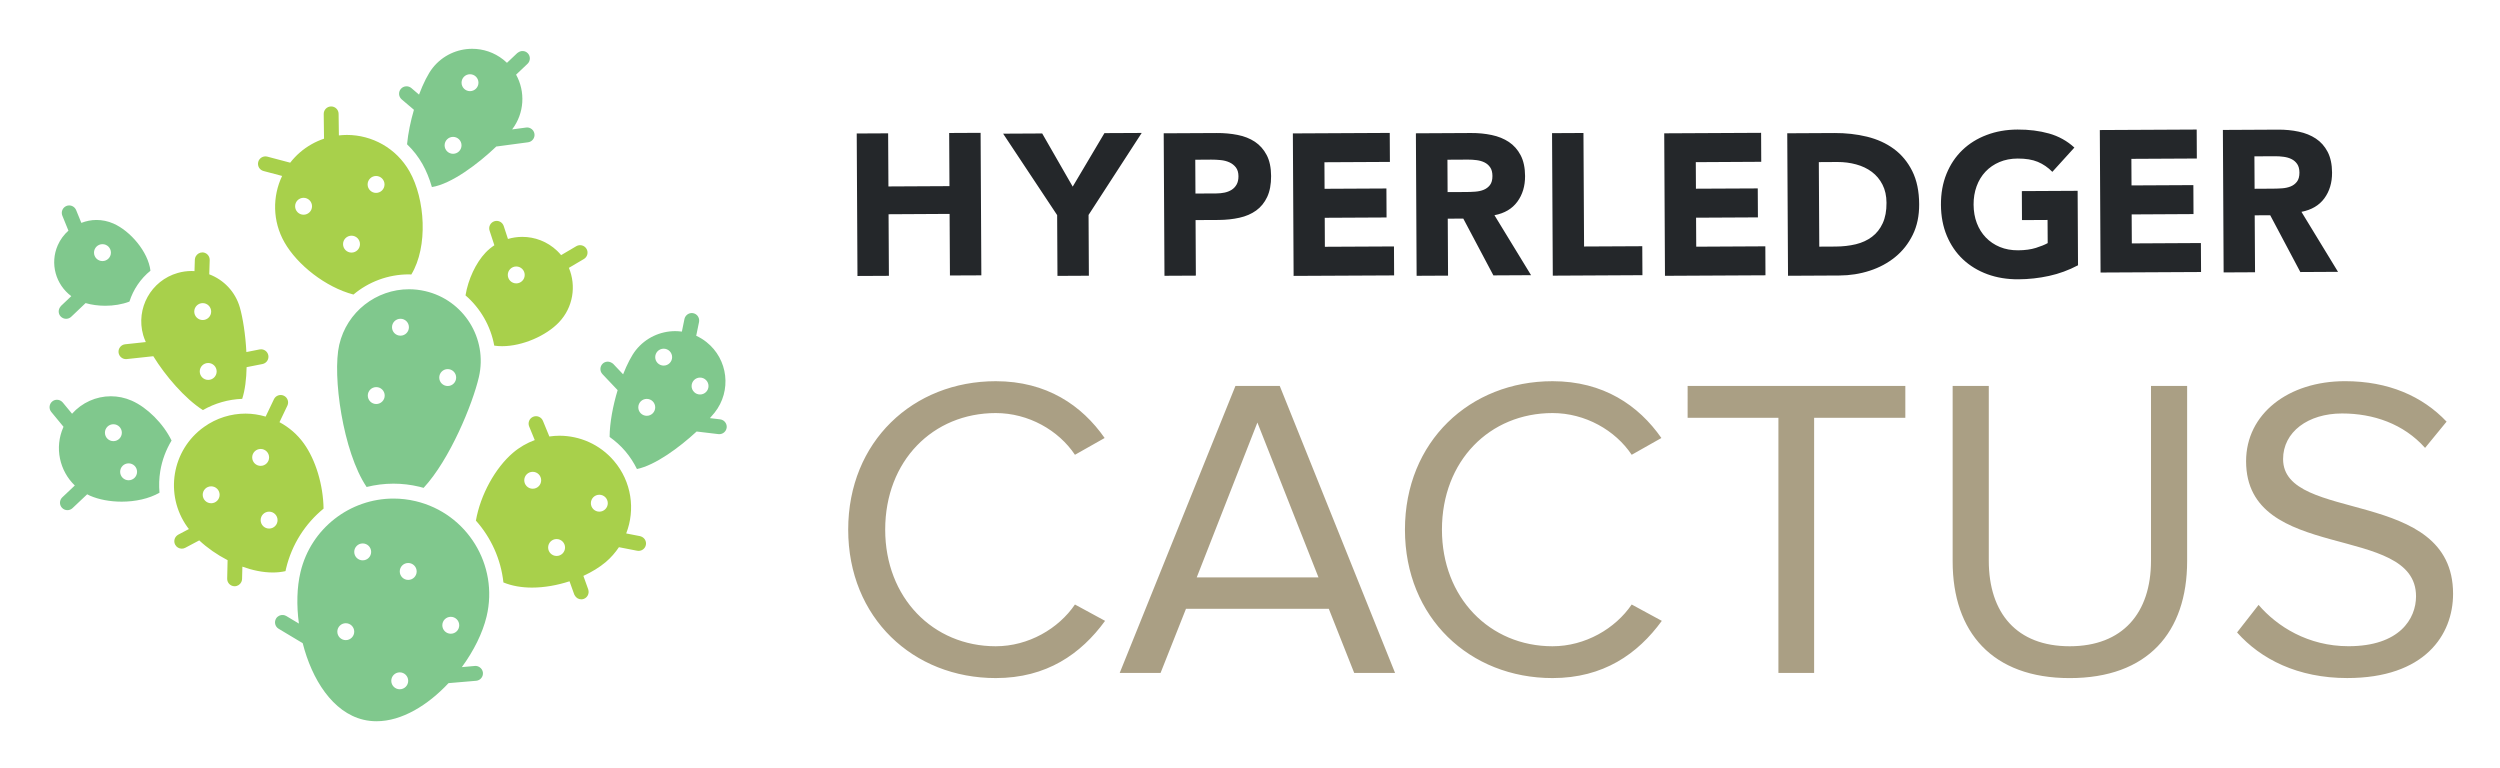 <svg xmlns="http://www.w3.org/2000/svg" role="img" viewBox="-17.26 -20.26 1105.52 339.52"><title>Hyperledger Cactus logo</title><style>svg {enable-background:new 0 0 1072.14 300}</style><path fill="none" d="M511.94 235.08h53.84l-27.02-68.5zm8.7-169.81c1.25 0 2.45-.13 3.61-.37 1.15-.24 2.19-.65 3.11-1.22.92-.57 1.65-1.34 2.21-2.33.56-.98.83-2.21.83-3.7-.01-1.6-.39-2.89-1.13-3.87-.75-.98-1.7-1.73-2.87-2.26-1.15-.52-2.45-.86-3.88-1-1.43-.14-2.79-.21-4.1-.2l-7.12.03.08 14.95 9.26-.03zm110.45-.62c1.24 0 2.57-.06 3.96-.15 1.39-.1 2.65-.36 3.78-.82 1.13-.45 2.06-1.15 2.8-2.11.73-.95 1.1-2.29 1.09-4.01-.01-1.61-.35-2.88-1-3.82-.65-.95-1.49-1.67-2.5-2.17s-2.18-.83-3.48-1.01c-1.31-.17-2.58-.25-3.83-.24l-9.09.05.07 14.32 8.2-.04zm179.4-8.9c-1.96-1.47-4.28-2.57-6.92-3.3-2.65-.73-5.43-1.09-8.34-1.07l-8.19.05.2 37.38 7.22-.04c3.2-.02 6.19-.36 8.94-1.02 2.76-.68 5.15-1.77 7.15-3.29 2.01-1.52 3.59-3.52 4.74-5.99 1.14-2.46 1.71-5.48 1.69-9.04-.02-3.08-.61-5.77-1.78-8.05-1.17-2.28-2.74-4.15-4.71-5.63zm181.4 7.26c1.39-.1 2.65-.36 3.78-.83 1.12-.44 2.05-1.15 2.79-2.1.74-.95 1.1-2.29 1.1-4.01-.01-1.61-.35-2.88-1-3.82-.66-.95-1.49-1.67-2.51-2.17-1.01-.5-2.18-.84-3.48-1.01-1.31-.18-2.58-.25-3.84-.25l-9.08.05.08 14.32 8.2-.05c1.24.02 2.56-.04 3.96-.13z"/><path fill="#24272a" d="M375.82 101.71l-.15-27.23 26.99-.15.15 27.23 13.89-.06-.33-63.02-13.9.07.13 23.5-26.99.14-.13-23.49-13.89.07.33 63.01zm74.54.03l13.89-.07-.14-26.88 23.5-36.26-16.48.08-14.03 23.66-13.49-23.51-17.28.09 23.89 36.01zm61.2-.11l-.13-24.57 10.16-.05c3.33-.02 6.41-.35 9.26-.99 2.85-.63 5.3-1.7 7.38-3.19 2.07-1.5 3.69-3.49 4.87-5.99 1.17-2.51 1.75-5.59 1.73-9.27-.02-3.74-.68-6.84-1.97-9.29-1.29-2.45-3.02-4.4-5.19-5.85-2.18-1.44-4.73-2.45-7.64-3.02-2.91-.58-6-.86-9.26-.84l-23.43.12.34 63.01 13.88-.07zm6.86-51.3c1.31-.01 2.67.06 4.1.2 1.43.14 2.73.48 3.88 1 1.16.53 2.11 1.28 2.87 2.26.74.97 1.12 2.27 1.13 3.87 0 1.48-.27 2.72-.83 3.7-.56.98-1.29 1.75-2.21 2.33-.92.57-1.96.98-3.11 1.22-1.16.24-2.36.37-3.61.37l-9.26.05-.08-14.95 7.12-.05zm80.81 51.2l-.06-12.81-30.56.15-.06-12.82 27.34-.14-.06-12.82-27.35.14-.06-11.74 28.95-.15-.07-12.82-42.84.22.33 63.01zm23.85.1l-.13-25.19 6.87-.04 13.31 25.12 16.66-.09-16.19-26.52c4.46-.85 7.83-2.84 10.12-5.97 2.3-3.13 3.44-6.92 3.42-11.37-.02-3.67-.68-6.74-1.97-9.2-1.29-2.45-3.02-4.4-5.19-5.85-2.18-1.44-4.71-2.47-7.59-3.07-2.87-.61-5.93-.91-9.13-.89l-24.4.13.32 63.01 13.9-.07zm8.82-51.31c1.25-.01 2.52.07 3.83.24 1.3.17 2.47.5 3.48 1.01 1.01.5 1.85 1.22 2.5 2.17.66.94.99 2.22 1 3.82 0 1.72-.36 3.05-1.09 4.01-.74.95-1.67 1.66-2.8 2.11-1.12.46-2.38.72-3.78.82-1.39.1-2.72.15-3.96.15l-8.2.04-.07-14.32 9.09-.05zm77.14 51.11l-.07-12.81-25.74.13-.27-50.2-13.89.07.33 63.02zm54.35-12.76l-30.56.16-.07-12.82 27.35-.14-.07-12.81-27.34.13-.06-11.74 28.94-.16-.06-12.81-42.84.22.33 63.01 44.44-.23zm56.85-43.07c-3.4-2.5-7.38-4.31-11.92-5.42-4.55-1.1-9.35-1.64-14.4-1.61l-20.84.11.34 63.01 22.71-.12c4.69-.02 9.17-.73 13.44-2.12 4.27-1.39 8.02-3.41 11.28-6.07 3.25-2.65 5.83-5.93 7.74-9.83 1.91-3.89 2.85-8.39 2.82-13.5-.02-5.76-1.05-10.64-3.06-14.67-2.01-4.02-4.71-7.27-8.11-9.78zm-4.95 32.87c-1.14 2.47-2.72 4.47-4.74 5.99-2.01 1.52-4.39 2.62-7.15 3.29-2.75.66-5.74 1-8.94 1.02l-7.22.04-.2-37.38 8.19-.05c2.91-.01 5.69.34 8.34 1.07 2.64.72 4.95 1.82 6.92 3.3 1.97 1.48 3.54 3.35 4.7 5.63 1.17 2.28 1.77 4.96 1.78 8.05.03 3.56-.54 6.57-1.68 9.04zm46.31 22.54c4.16 1.52 8.71 2.26 13.64 2.24 4.63-.02 9.17-.52 13.62-1.5 4.45-.97 8.71-2.54 12.8-4.7l-.17-32.93-24.67.13.06 12.82 11.31-.06.06 10.24c-1.3.72-3.05 1.43-5.24 2.12-2.2.69-4.81 1.04-7.84 1.06-2.97.01-5.66-.47-8.07-1.47s-4.48-2.4-6.21-4.2c-1.73-1.8-3.06-3.93-3.99-6.39-.93-2.45-1.4-5.16-1.42-8.14-.02-2.9.43-5.61 1.33-8.1.91-2.5 2.22-4.66 3.93-6.48 1.72-1.82 3.77-3.23 6.17-4.25s5.09-1.54 8.05-1.55c3.56-.02 6.54.47 8.91 1.46 2.38 1 4.53 2.47 6.44 4.42L900.05 45c-3.22-2.95-6.96-5.02-11.21-6.22-4.25-1.19-8.9-1.78-13.95-1.75-4.93.02-9.47.82-13.61 2.39-4.16 1.56-7.74 3.79-10.75 6.68-3.02 2.9-5.36 6.4-7.03 10.5-1.67 4.11-2.49 8.67-2.46 13.72.03 5.05.9 9.61 2.61 13.7 1.72 4.08 4.09 7.56 7.14 10.42 3.05 2.85 6.65 5.04 10.81 6.57zm63.85-13.63l-.07-12.82 27.35-.15-.06-12.81-27.35.14-.06-11.75 28.94-.15-.06-12.81-42.84.22.33 63.01 44.44-.23-.07-12.81zm54.34-12.42l6.86-.04 13.32 25.12 16.66-.09-16.17-26.53c4.45-.86 7.83-2.84 10.13-5.97 2.29-3.13 3.43-6.92 3.41-11.37-.02-3.67-.68-6.74-1.96-9.2-1.29-2.46-3.02-4.41-5.2-5.85-2.18-1.44-4.71-2.47-7.59-3.07-2.89-.62-5.93-.91-9.13-.89l-24.4.13.33 63.01 13.89-.07-.15-25.18zm-.13-26.08l9.08-.05c1.26-.01 2.52.07 3.84.25 1.3.17 2.47.5 3.48 1.01 1.02.5 1.85 1.22 2.51 2.17.65.94.99 2.22 1 3.82 0 1.72-.36 3.05-1.1 4.01-.74.95-1.67 1.66-2.79 2.1-1.13.46-2.39.73-3.78.83-1.4.09-2.72.15-3.96.15l-8.2.05-.08-14.34z"/><path fill="#aa9f84" d="M423.08 265.52c-27.78 0-48.9-21.5-48.9-51.56 0-30.44 21.12-51.56 48.9-51.56 14.46 0 27.78 7.61 35.01 18.45l13.13-7.42c-10.08-14.46-25.68-25.12-48.14-25.12-36.53 0-65.26 26.64-65.26 65.64s28.73 65.64 65.26 65.64c22.45 0 37.67-10.65 48.33-25.3l-13.32-7.23c-7.23 10.66-20.55 18.46-35.01 18.46zm105.98-115.11l-51.18 126.91h18.07l11.23-28.35h63.17l11.23 28.35h18.07l-50.99-126.91h-19.6zm-17.12 84.67l26.83-68.49 27.02 68.49h-53.85zm157.34 30.44c-27.78 0-48.9-21.5-48.9-51.56 0-30.44 21.12-51.56 48.9-51.56 14.46 0 27.78 7.61 35.01 18.45l13.13-7.42c-10.08-14.46-25.69-25.12-48.14-25.12-36.53 0-65.26 26.64-65.26 65.64s28.73 65.64 65.26 65.64c22.45 0 37.67-10.65 48.33-25.3l-13.32-7.23c-7.23 10.66-20.55 18.46-35.01 18.46zm59.74-101.03h40.15v112.83h15.79V164.49h40.33v-14.08h-96.27zm204.91 63.17c0 23.21-12.56 37.86-35.96 37.86s-35.77-14.65-35.77-37.86v-77.25h-15.98v77.63c0 31.2 17.5 51.56 51.75 51.56 34.44 0 51.94-20.17 51.94-51.75v-77.44h-15.98v77.25zm58.41-44.91c0-11.99 11.03-20.17 26.07-20.17 13.89 0 27.21 4.57 36.72 15.22l9.51-11.61c-10.66-11.23-25.69-17.89-44.9-17.89-25.11 0-43.76 14.46-43.76 35.39 0 45.28 75.15 27.02 75.15 59.74 0 9.89-7.23 22.07-29.87 22.07-17.88 0-31.58-8.75-39.76-18.27l-9.51 12.18c10.47 11.8 26.83 20.17 48.71 20.17 34.25 0 46.81-19.03 46.81-37.29-.01-47.36-75.17-31-75.17-59.54z"/><path fill="#a8d04b" d="M89.92 230.32c4.51 1.63 9.12 2.58 13.46 2.58 1.93 0 3.81-.2 5.61-.6.08-.37.15-.76.24-1.12 2.57-10.77 8.54-19.93 16.59-26.52-.15-10.45-3.48-21.51-8.68-28.77-2.93-4.09-6.66-7.24-10.81-9.46l2.84-5.95.65-1.36c.78-1.64.09-3.6-1.55-4.39-1.64-.78-3.61-.09-4.39 1.55l-.79 1.65-2.88 6.03c-2.89-.84-5.87-1.32-8.88-1.32-6.38 0-12.83 1.92-18.41 5.92-14.24 10.18-17.52 29.98-7.34 44.22.22.3.46.6.69.9l-4.69 2.48c-.42.22-.76.52-1.04.87-.79.99-.96 2.39-.33 3.58.59 1.11 1.73 1.75 2.91 1.75.52 0 1.05-.12 1.54-.38l.07-.04 6.11-3.24c3.57 3.34 7.9 6.36 12.54 8.75l-.16 7.26-.02.91c-.04 1.82 1.4 3.32 3.22 3.36h.07c1.3 0 2.43-.76 2.96-1.87.2-.41.32-.86.33-1.34l.14-5.45zm11.82-16.84c-2.07 0-3.74-1.67-3.74-3.74 0-2.07 1.68-3.74 3.74-3.74 2.07 0 3.74 1.68 3.74 3.74.01 2.07-1.67 3.74-3.74 3.74zM98 178.27c2.07 0 3.74 1.68 3.74 3.74 0 2.07-1.68 3.74-3.74 3.74-2.07 0-3.74-1.68-3.74-3.74 0-2.07 1.68-3.74 3.74-3.74zm-21.88 24.01c-2.07 0-3.74-1.68-3.74-3.74 0-2.07 1.67-3.74 3.74-3.74 2.07 0 3.74 1.67 3.74 3.74 0 2.06-1.68 3.74-3.74 3.74zm183.53 13.35c4.09-10.51 2.43-22.87-5.4-32.06-6.27-7.36-15.18-11.15-24.15-11.15-1.48 0-2.96.13-4.43.34l-2.57-6.26-.28-.67c-.69-1.68-2.61-2.49-4.29-1.8-1.66.68-2.46 2.57-1.81 4.24.01.02.01.04.02.05l2.47 6.03c-3.43 1.26-6.7 3.12-9.64 5.63-7.75 6.6-14.39 18.53-16.38 29.98 6.73 7.55 11.06 17.11 12.17 27.34 3.77 1.55 8.1 2.28 12.64 2.28 5.47 0 11.21-1.04 16.59-2.79l2.08 5.8c.05.14.15.26.21.39.57 1.1 1.68 1.79 2.88 1.79.37 0 .74-.06 1.11-.19 1.61-.58 2.48-2.29 2.06-3.92-.03-.1-.04-.2-.07-.29l-2.14-5.97c3.76-1.73 7.18-3.81 9.93-6.15 2.29-1.95 4.2-4.16 5.79-6.54l6.88 1.34 1.18.23c.21.04.43.06.64.06 1.54 0 2.92-1.09 3.22-2.66.32-1.66-.67-3.25-2.24-3.75-.12-.04-.23-.08-.36-.11l-6.11-1.19zm-41.34-19.77c-2.07 0-3.74-1.67-3.74-3.74 0-2.07 1.68-3.74 3.74-3.74 2.07 0 3.74 1.67 3.74 3.74 0 2.07-1.67 3.74-3.74 3.74zm10.56 29.73c-2.07 0-3.74-1.68-3.74-3.74 0-2.07 1.67-3.74 3.74-3.74 2.07 0 3.74 1.68 3.74 3.74 0 2.06-1.67 3.74-3.74 3.74zm18.9-19.59c-2.07 0-3.74-1.68-3.74-3.74 0-2.07 1.67-3.74 3.74-3.74 2.07 0 3.74 1.67 3.74 3.74 0 2.06-1.67 3.74-3.74 3.74zM50.53 137.26c5.28 8.6 13.97 18.77 21.93 23.82 5.32-3.04 11.23-4.73 17.38-4.97 1.27-3.9 1.85-8.84 1.95-14.01l6.6-1.3.41-.08c1.78-.35 2.94-2.08 2.59-3.87-.31-1.55-1.66-2.63-3.18-2.65-.22 0-.45.01-.68.06l-5.84 1.16c-.39-7.77-1.6-15.25-2.88-19.7-2.01-7.03-7.19-12.28-13.54-14.68l.2-6.29c.01-.2-.01-.39-.04-.58-.22-1.55-1.52-2.77-3.14-2.82-1.25-.01-2.39.69-2.97 1.73-.24.43-.4.92-.42 1.45l-.16 5.1c-.43-.03-.86-.05-1.29-.05-2.02 0-4.08.28-6.11.86-11.81 3.37-18.65 15.67-15.28 27.48.27.93.66 1.97 1.15 3.08l-6.78.73-2.35.25c-1.81.19-3.11 1.82-2.92 3.62.18 1.69 1.61 2.94 3.27 2.94.12 0 .24-.01.36-.02l4.6-.49 7.14-.77zM78.55 144c0 2.07-1.68 3.74-3.74 3.74-2.07 0-3.74-1.68-3.74-3.74 0-2.07 1.67-3.74 3.74-3.74 2.06 0 3.74 1.67 3.74 3.74zm-6.17-22.74c-2.07 0-3.74-1.68-3.74-3.74 0-2.07 1.68-3.74 3.74-3.74 2.07 0 3.74 1.68 3.74 3.74 0 2.07-1.68 3.74-3.74 3.74zm35.11-63.72c-4.29 9.04-4.29 19.95 1.02 29.32 5.66 9.99 18.23 19.89 30.53 23.13 6.69-5.61 15.27-8.92 24.57-8.92.34 0 .68.05 1.02.06 7.5-12.38 6.12-33.39-.8-45.59-5.85-10.33-16.61-16.13-27.69-16.13-1.18 0-2.36.08-3.54.21l-.09-6.6-.04-2.96c-.02-1.8-1.49-3.25-3.29-3.25h-.04c-1.82.02-3.27 1.52-3.25 3.33l.05 4.08.09 6.84c-1.88.64-3.74 1.45-5.53 2.47-3.77 2.13-6.93 4.93-9.43 8.15l-6.8-1.8-3.32-.88c-1.74-.46-3.56.58-4.02 2.34-.46 1.76.58 3.56 2.34 4.02l1.77.47 6.45 1.71zm41.55.02c2.07 0 3.74 1.68 3.74 3.74 0 2.07-1.68 3.74-3.74 3.74-2.07 0-3.74-1.68-3.74-3.74 0-2.06 1.68-3.74 3.74-3.74zm-10.86 26.4c2.07 0 3.74 1.67 3.74 3.74 0 2.07-1.68 3.74-3.74 3.74-2.07 0-3.74-1.68-3.74-3.74-.01-2.06 1.67-3.74 3.74-3.74zm-17.46-13.01c0 2.07-1.68 3.74-3.74 3.74-2.07 0-3.74-1.68-3.74-3.74 0-2.07 1.67-3.74 3.74-3.74 2.07 0 3.74 1.67 3.74 3.74zm80.63 17.25c-1.39.92-2.71 1.99-3.9 3.26-4.27 4.5-7.67 11.73-8.86 18.9 6.62 5.71 11.14 13.57 12.71 22.22 1.12.17 2.28.25 3.47.25 9.04 0 19.51-4.64 25.14-10.56 6.31-6.64 7.72-16.14 4.39-24.08l5.7-3.36.93-.55c1.57-.92 2.09-2.94 1.16-4.51-.92-1.56-2.94-2.08-4.51-1.16l-1 .59-5.71 3.36c-.56-.67-1.14-1.32-1.79-1.93-4.33-4.11-9.87-6.15-15.4-6.14-2.13 0-4.26.31-6.32.92l-1.87-5.72c-.06-.18-.14-.34-.22-.51-.73-1.4-2.38-2.11-3.93-1.6-1.73.56-2.67 2.42-2.11 4.15l.02.06 2.1 6.41zm9.68 9.38c2.07 0 3.74 1.67 3.74 3.74 0 2.07-1.68 3.74-3.74 3.74-2.07 0-3.74-1.68-3.74-3.74-.01-2.06 1.67-3.74 3.74-3.74z"/><path fill="#80c88d" d="M170.76 108.47c-2.4-.55-4.79-.82-7.15-.82-14.43 0-27.48 9.92-30.86 24.58-3.11 13.47 1.6 47.29 12.11 62.86 3.82-.95 7.79-1.47 11.88-1.47 3.81 0 7.64.45 11.37 1.34.66.16 1.31.34 1.95.52 11.63-12.53 21.71-37.14 24.45-49.02 3.94-17.04-6.7-34.06-23.75-37.99zm-21.64 49.93c-2.07 0-3.74-1.68-3.74-3.74 0-2.07 1.67-3.74 3.74-3.74 2.07 0 3.74 1.67 3.74 3.74 0 2.07-1.68 3.74-3.74 3.74zm10.71-30.22c-2.07 0-3.74-1.67-3.74-3.74s1.68-3.74 3.74-3.74c2.07 0 3.74 1.67 3.74 3.74s-1.67 3.74-3.74 3.74zm20.89 22.26c-2.07 0-3.74-1.67-3.74-3.74 0-2.07 1.68-3.74 3.74-3.74 2.07 0 3.74 1.68 3.74 3.74 0 2.07-1.67 3.74-3.74 3.74zm6.25 124.31c5.27-7.18 9.2-15.09 10.95-22.42 5.42-22.72-8.61-45.54-31.33-50.96-3.3-.79-6.6-1.16-9.85-1.16-19.13 0-36.48 13.07-41.11 32.49-1.61 6.73-1.8 14.73-.71 22.79l-5.59-3.35c-.44-.26-.92-.4-1.4-.44-1.22-.11-2.44.46-3.11 1.57-.93 1.56-.43 3.58 1.13 4.51l2.97 1.78 7.68 4.6c4.06 16.05 13.27 30.62 26.84 33.85 1.92.46 3.86.67 5.81.67 11.17 0 22.7-7.09 31.83-16.85l9.29-.79 2.93-.25c1.81-.15 3.15-1.75 3-3.56-.09-1.01-.64-1.87-1.42-2.41-.61-.42-1.35-.66-2.14-.59l-5.77.52zm-4.89-22.25c2.07 0 3.74 1.68 3.74 3.74 0 2.07-1.67 3.74-3.74 3.74-2.07 0-3.74-1.68-3.74-3.74 0-2.07 1.67-3.74 3.74-3.74zm-46.43 10.31c-2.07 0-3.74-1.67-3.74-3.74 0-2.07 1.68-3.74 3.74-3.74 2.07 0 3.74 1.68 3.74 3.74 0 2.06-1.68 3.74-3.74 3.74zm7.48-35.28c-2.07 0-3.74-1.67-3.74-3.74 0-2.07 1.68-3.74 3.74-3.74 2.07 0 3.74 1.67 3.74 3.74 0 2.07-1.67 3.74-3.74 3.74zm16.38 57.01c-2.07 0-3.74-1.68-3.74-3.74 0-2.07 1.67-3.74 3.74-3.74 2.07 0 3.74 1.67 3.74 3.74.01 2.07-1.67 3.74-3.74 3.74zm3.75-48.36c-2.07 0-3.74-1.68-3.74-3.74 0-2.07 1.67-3.74 3.74-3.74 2.07 0 3.74 1.68 3.74 3.74 0 2.07-1.68 3.74-3.74 3.74zM21.29 198.32c.4.21.8.43 1.22.61 3.94 1.73 8.94 2.65 14.03 2.65 5.99 0 12.08-1.28 16.73-3.96-.27-3.15-.19-6.35.34-9.55.81-4.86 2.52-9.42 5-13.52-3.72-7.62-10.83-14.64-17.62-17.63-3.01-1.32-6.14-1.95-9.23-1.95-6.51 0-12.79 2.81-17.16 7.73l-4.12-4.99-.12-.12c-1.18-1.28-3.15-1.45-4.51-.33-1.4 1.16-1.6 3.23-.45 4.63l.9 1.09 4.54 5.51c-.03.07-.07.13-.11.2-3.98 9.05-1.63 19.26 5.09 25.74l-4.79 4.53-.74.7c-1.32 1.25-1.38 3.33-.13 4.65.65.69 1.52 1.03 2.39 1.03.81 0 1.62-.3 2.26-.9l1.47-1.39 5.01-4.73zm18.32-13.68c2.07 0 3.74 1.67 3.74 3.74 0 2.07-1.67 3.74-3.74 3.74-2.07 0-3.74-1.68-3.74-3.74 0-2.07 1.67-3.74 3.74-3.74zm-6.73-17.3c2.07 0 3.74 1.68 3.74 3.74 0 2.07-1.67 3.74-3.74 3.74-2.07 0-3.74-1.67-3.74-3.74-.01-2.06 1.67-3.74 3.74-3.74zm-12.29-53.57c2.65.77 5.65 1.18 8.7 1.18 3.69 0 7.43-.6 10.68-1.84 1.7-5.33 4.92-10.11 9.3-13.67-1-8.37-8.91-17.57-16.36-20.84-2.45-1.08-5-1.59-7.51-1.59-2.31 0-4.57.47-6.69 1.29l-2.31-5.67c-.06-.16-.15-.3-.23-.44-.82-1.37-2.52-1.99-4.06-1.37-1.68.69-2.49 2.6-1.81 4.29l.11.26L13 81.74c-1.96 1.73-3.59 3.9-4.71 6.44-3.58 8.14-.88 17.44 5.98 22.52l-4.57 4.34c-.09.08-.12.19-.2.28-1.07 1.26-1.09 3.14.08 4.37.65.68 1.52 1.03 2.39 1.03.81 0 1.63-.3 2.26-.9l1.03-.97 5.33-5.08zm7.46-26.06c2.07 0 3.74 1.67 3.74 3.74s-1.68 3.74-3.74 3.74c-2.07 0-3.74-1.67-3.74-3.74s1.68-3.74 3.74-3.74zm273.15 77.47l-4.53-.54c.77-.86 1.49-1.68 2.07-2.42 7.63-9.62 6.01-23.61-3.61-31.23-1.42-1.13-2.94-2.04-4.52-2.77l1.25-6.09c.03-.16.04-.32.05-.49.09-1.6-.99-3.07-2.61-3.4-1.46-.3-2.9.44-3.57 1.7-.14.27-.26.55-.32.86l-1.14 5.58c-.97-.13-1.95-.21-2.93-.21-6.55 0-13.05 2.89-17.44 8.42-1.86 2.35-3.83 6.16-5.62 10.68l-4.36-4.6c-.19-.2-.43-.32-.66-.47-1.24-.78-2.88-.71-3.99.34-1.32 1.25-1.37 3.33-.12 4.65l1.54 1.63 5.17 5.45c-2.07 6.86-3.51 14.37-3.55 20.69 2.54 1.81 4.9 3.9 6.96 6.33 2.08 2.45 3.76 5.1 5.13 7.86 8.09-1.68 18.67-9.46 26.39-16.59l8.38 1 1.26.15c.13.02.26.02.39.02 1.64 0 3.06-1.23 3.26-2.9.09-.78-.11-1.52-.5-2.14-.51-.8-1.35-1.39-2.38-1.51zm-32.46-1.57c-2.07 0-3.74-1.67-3.74-3.74s1.68-3.74 3.74-3.74c2.07 0 3.74 1.67 3.74 3.74s-1.67 3.74-3.74 3.74zm7.48-22.2c-2.07 0-3.74-1.67-3.74-3.74 0-2.07 1.68-3.74 3.74-3.74 2.07 0 3.74 1.68 3.74 3.74 0 2.07-1.67 3.74-3.74 3.74zm19.83 9.04c0 2.07-1.68 3.74-3.74 3.74-2.07 0-3.74-1.68-3.74-3.74 0-2.07 1.68-3.74 3.74-3.74 2.06 0 3.74 1.68 3.74 3.74zM165.78 28.29c-1.46 5.02-2.57 10.34-3.04 15.25 2.65 2.54 4.97 5.47 6.82 8.75 1.68 2.97 3.08 6.43 4.17 10.17 8.62-1.35 20.46-10.27 28.5-17.95.13 0 .27-.01.41-.03l10.01-1.34 3.61-.48c1.8-.24 3.07-1.9 2.83-3.7-.15-1.13-.86-2.05-1.82-2.51-.56-.28-1.21-.4-1.88-.31l-6.18.83c5.48-7.21 5.9-16.73 1.75-24.22l4.88-4.62.18-.17c1.32-1.25 1.38-3.33.13-4.65-1.18-1.25-3.08-1.32-4.4-.28-.08.06-.17.09-.25.16l-4.57 4.33c-.5-.48-1.03-.95-1.59-1.39-4.09-3.24-8.96-4.81-13.8-4.81-6.55 0-13.05 2.89-17.44 8.42-2.02 2.55-4.17 6.81-6.06 11.84l-3.4-2.9c-.65-.55-1.45-.8-2.25-.77-.89.03-1.77.41-2.39 1.15-1.17 1.37-1.01 3.42.34 4.6.01.01.02.03.04.04l5.4 4.59zm24.8-15.72c2.07 0 3.74 1.67 3.74 3.74 0 2.07-1.68 3.74-3.74 3.74-2.07 0-3.74-1.68-3.74-3.74 0-2.07 1.67-3.74 3.74-3.74zm-7.49 27.7c2.07 0 3.74 1.67 3.74 3.74s-1.67 3.74-3.74 3.74c-2.07 0-3.74-1.67-3.74-3.74s1.68-3.74 3.74-3.74z"/></svg>